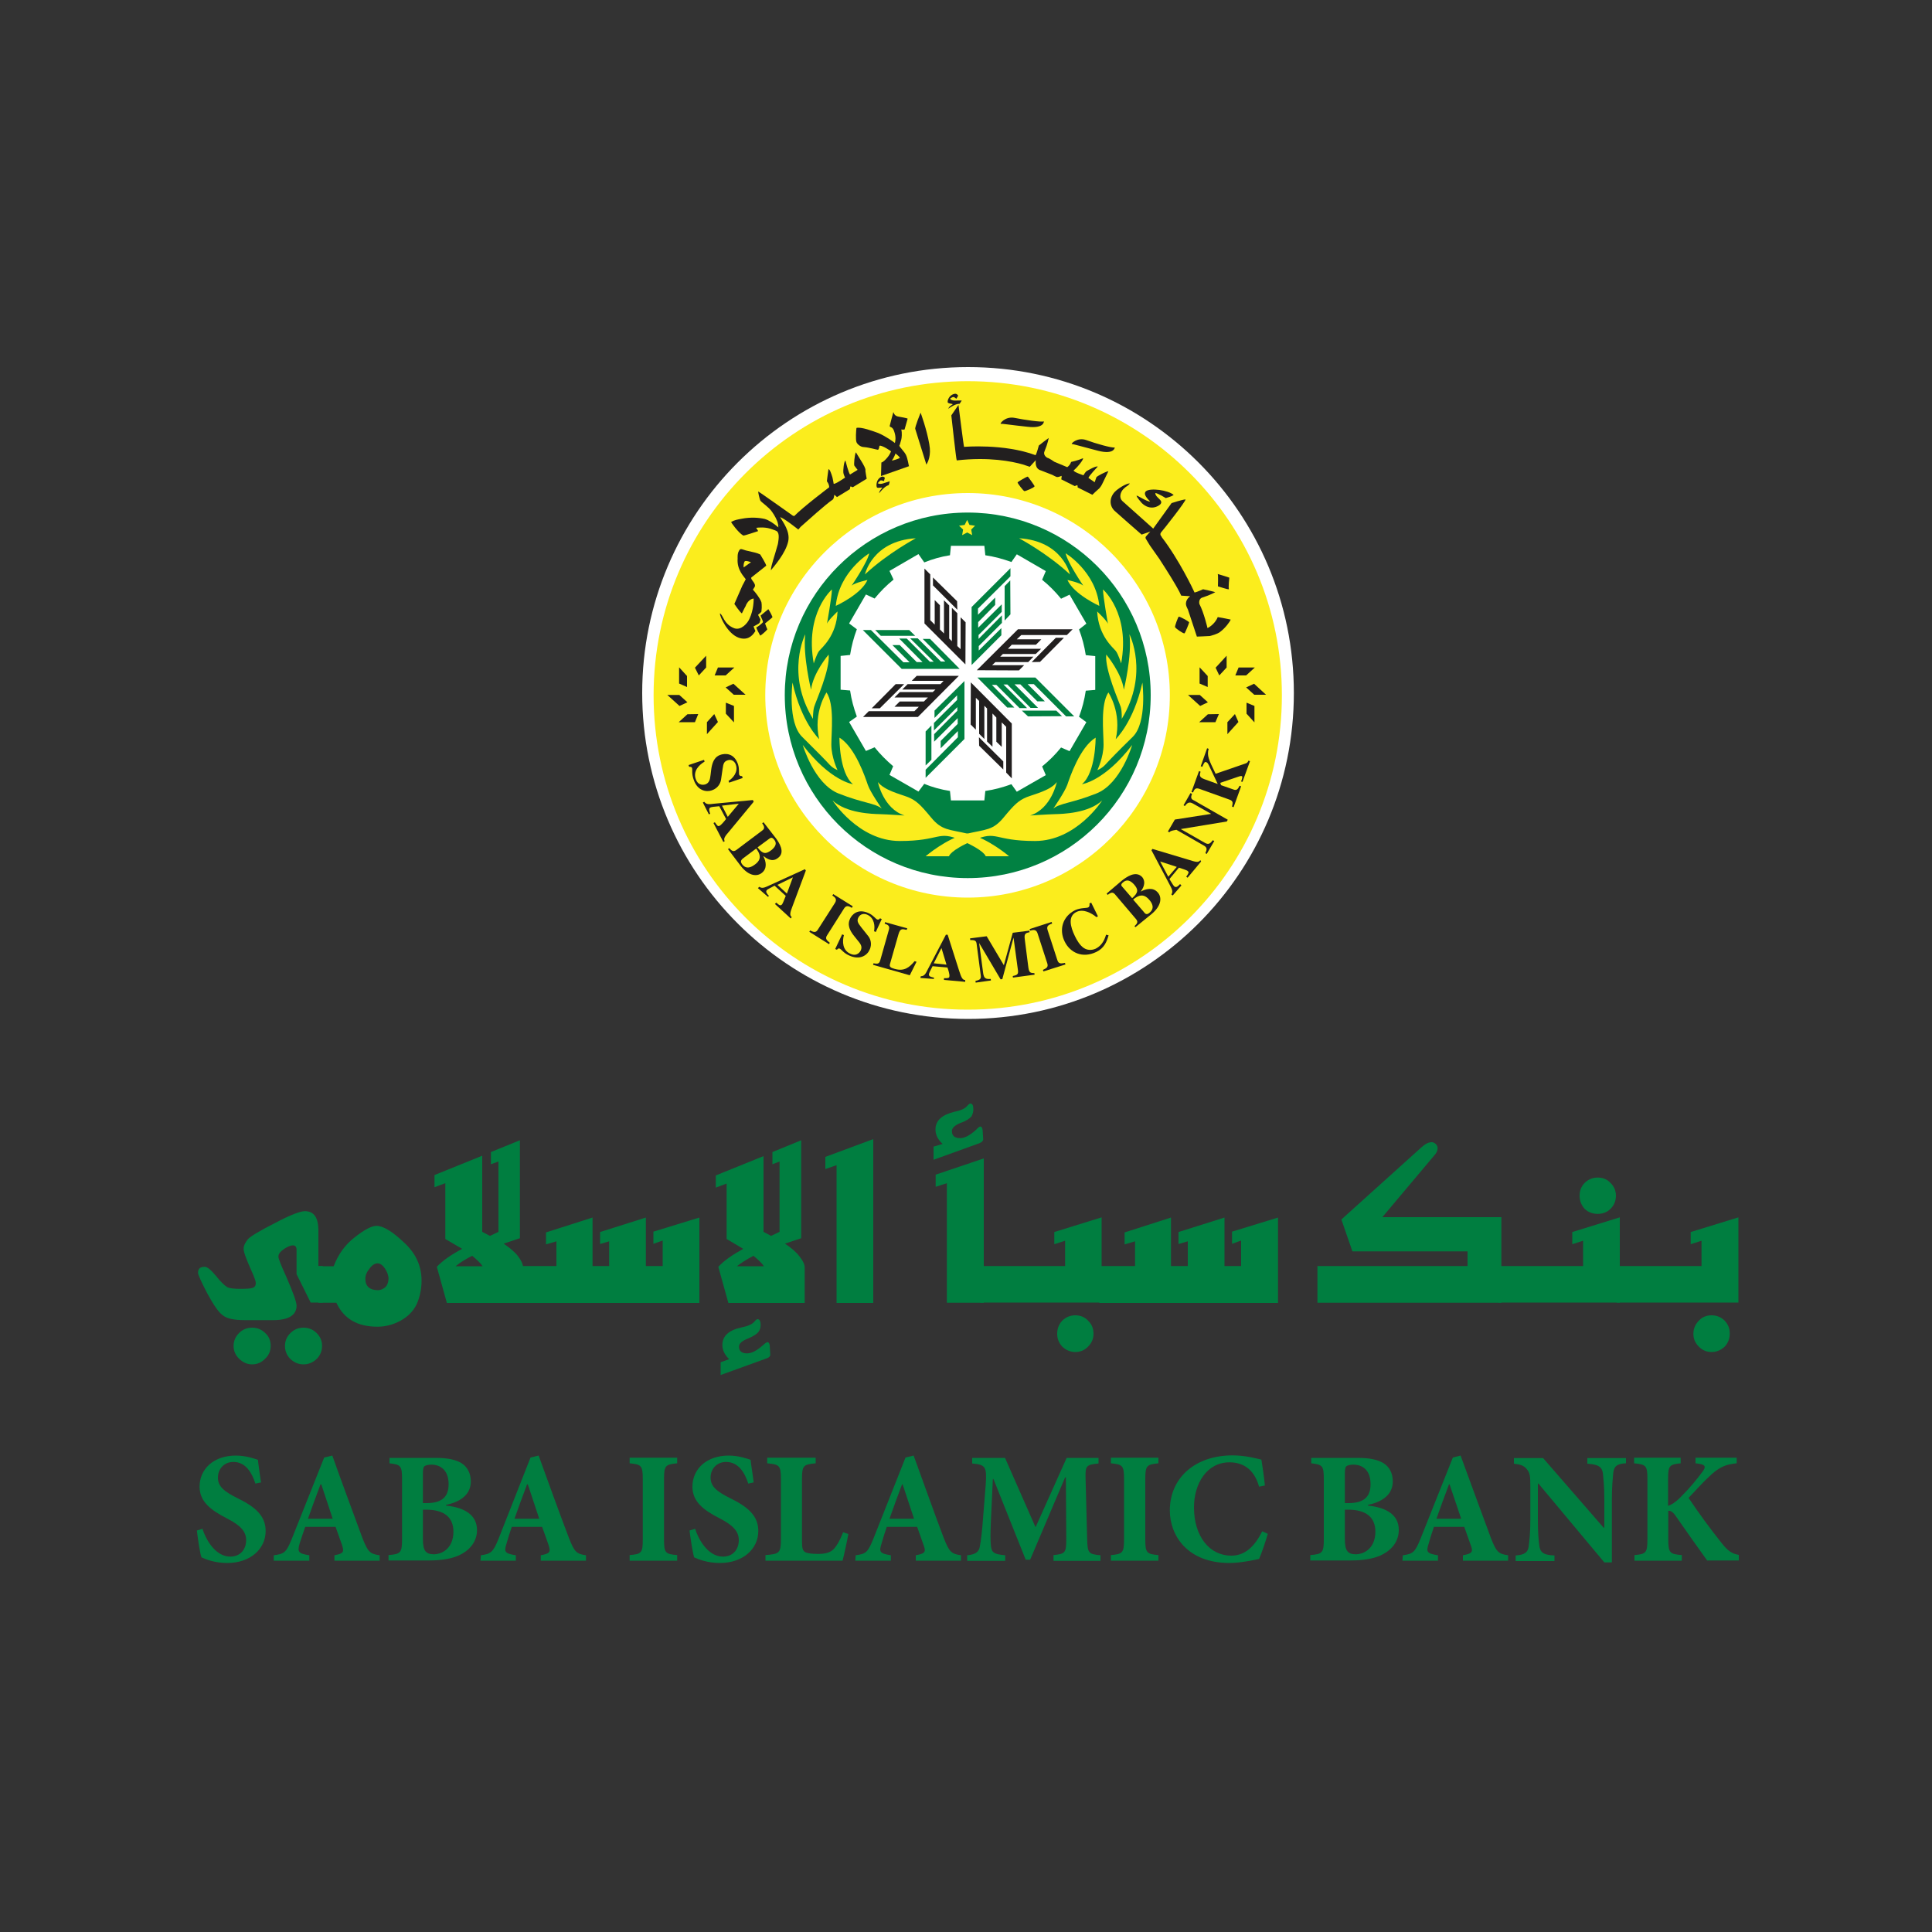 <?xml version="1.0" encoding="utf-8"?>
<!-- Generator: Adobe Illustrator 23.0.1, SVG Export Plug-In . SVG Version: 6.00 Build 0)  -->
<svg version="1.1" id="Layer_1" xmlns="http://www.w3.org/2000/svg" xmlns:xlink="http://www.w3.org/1999/xlink" x="0px" y="0px"
	 viewBox="0 0 1000 1000" style="enable-background:new 0 0 1000 1000;" xml:space="preserve">
<rect x="0" y="0" width="1000" height="1000" fill="#333333" stroke="none"/>
<style type="text/css">
	.st0{fill:#FFFFFF;}
	.st1{fill:#FBED1D;}
	.st2{fill:none;stroke:#221F1F;stroke-width:1.839600e-02;}
	.st3{fill:none;stroke:#221F1F;stroke-width:1.811000e-02;}
	.st4{fill:none;stroke:#221F1F;stroke-width:1.868200e-02;}
	.st5{fill:#018142;}
	.st6{fill:none;stroke:#221F1F;stroke-width:7.816000e-03;}
	.st7{fill:#221F1F;}
	.st8{fill:none;stroke:#221F1F;stroke-width:1.096100e-02;}
	.st9{fill:none;stroke:#221F1F;stroke-width:7.721000e-03;}
	.st10{fill:none;stroke:#038A45;stroke-width:2.574000e-03;}
	.st11{fill:none;stroke:#221F1F;stroke-width:2.574000e-03;}
	.st12{fill:#007E40;}
</style>
<g>
	<g>
		<path class="st0" d="M669.7,358.7c0,93.2-75.5,168.7-168.6,168.7s-168.7-75.5-168.7-168.7c0-93.1,75.5-168.7,168.7-168.7
			S669.7,265.5,669.7,358.7L669.7,358.7z"/>
		<path class="st1" d="M500.9,197.3c-89.8,0-162.6,72.8-162.6,162.6c0,89.9,72.8,162.7,162.6,162.7c89.8,0,162.6-72.8,162.6-162.7
			C663.5,270.1,590.7,197.3,500.9,197.3z M396.1,359.8c0-57.7,46.9-104.6,104.8-104.6c57.7,0,104.6,46.9,104.6,104.6
			c0,57.9-46.9,104.8-104.6,104.8C443,464.6,396.1,417.7,396.1,359.8z"/>
		<path class="st2" d="M500.9,197.3c-89.8,0-162.6,72.8-162.6,162.6c0,89.9,72.8,162.7,162.6,162.7c89.8,0,162.6-72.8,162.6-162.7
			C663.5,270.1,590.7,197.3,500.9,197.3z M396.1,359.8c0-57.7,46.9-104.6,104.8-104.6c57.7,0,104.6,46.9,104.6,104.6
			c0,57.9-46.9,104.8-104.6,104.8C443,464.6,396.1,417.7,396.1,359.8z"/>
		<path class="st3" d="M601.6,359.9c0-55.6-45.1-100.7-100.7-100.7c-55.6,0-100.7,45.1-100.7,100.7c0,55.6,45.1,100.7,100.7,100.7
			C556.5,460.6,601.6,415.5,601.6,359.9z"/>
		<path class="st4" d="M667.6,359.9c0-92-74.6-166.7-166.7-166.7c-92,0-166.7,74.6-166.7,166.7c0,92.1,74.6,166.7,166.7,166.7
			C593,526.6,667.6,452,667.6,359.9z"/>
		<path class="st5" d="M500.9,265.3c-52.3,0-94.7,42.3-94.7,94.5c0,52.3,42.3,94.7,94.7,94.7c52.3,0,94.7-42.3,94.7-94.7
			C595.6,307.7,553.3,265.3,500.9,265.3z M478.4,291.1c4.2-1.7,8.7-3,13.3-3.7l0.5-4.9h17.3l0.5,4.9c4.7,0.7,9.1,1.9,13.5,3.5l2.8-4
			l15,8.7l-1.9,4.5c3.5,2.8,6.8,6.1,9.8,9.8l4.4-2.1l8.7,15l-3.8,3c1.6,4.2,2.8,8.7,3.5,13.3l4.9,0.5v17.5l-4.9,0.4
			c-0.7,4.7-1.9,9.3-3.5,13.5l3.8,2.8l-8.7,15l-4.4-1.9c-3,3.7-6.1,6.8-9.8,9.8l1.9,4.5l-15,8.6l-2.8-3.9c-4.4,1.6-8.7,2.8-13.5,3.5
			l-0.5,4.9h-17.3l-0.5-4.9c-4.5-0.7-9.1-1.9-13.3-3.7l-3,4l-15-8.6l1.9-4.5c-3.5-3-6.8-6.3-9.6-9.8l-4.5,1.9l-8.7-15l4-2.8
			c-1.6-4.4-2.8-8.7-3.5-13.5l-4.9-0.4v-17.5l4.9-0.5c0.7-4.5,1.9-9.1,3.5-13.3l-4-3l8.7-15l4.5,2.1c3-3.7,6.1-6.8,9.8-9.8l-2.1-4.5
			l15-8.7L478.4,291.1z"/>
		<polygon class="st1" points="500.6,269.1 501.8,271.7 504.7,272.1 502.7,274.1 503.2,277 500.6,275.6 498,277 498.5,274.1 
			496.4,272.1 499.3,271.7 		"/>
		<path class="st1" d="M553.8,297.3c0,0-3.7-17.3-26.3-18.7C527.5,278.7,541.6,286,553.8,297.3L553.8,297.3z"/>
		<path class="st1" d="M551.6,286.4c0,0,15.6,9.4,17.4,27.2c0,0-13.1-5.9-16.5-13.4c0,0,6.2,1.3,8.2,2.9
			C560.7,303.2,552.4,290.9,551.6,286.4L551.6,286.4z"/>
		<path class="st1" d="M570.9,305.1c0,0,14.2,12.2,9.4,38.3c0,0-1.5-4.9-2.8-6.5c-1.3-1.6-9-7.8-9.6-20.4c0,0,5.3,5,5.6,6.5
			C573.5,323.1,570.9,308.6,570.9,305.1L570.9,305.1z"/>
		<path class="st1" d="M584.6,328.3c0,0,10.3,20.3-4,43.8c0,0,0.2-3.7-0.5-6.2c-0.8-2.5-8.4-19.5-7.5-27.1c0,0,8,9.5,9.1,18.2
			C581.7,357,586,339.4,584.6,328.3L584.6,328.3z"/>
		<path class="st1" d="M591.3,353.3c0,0,2.6,20.6-5,28.1c-7.7,7.5-12.2,12.2-14.1,14.3c-1.9,2.1-4.2,2.9-4.2,2.9s3.2-6.6,3.2-13.2
			c0-6.6-1.7-20.7,2.5-27c0,0,7,10.4,3.8,24.2C577.5,382.5,586.7,374,591.3,353.3L591.3,353.3z"/>
		<path class="st1" d="M586,385.6c0,0-5.8,20.1-18.5,25.1c-12.6,5-18.9,5-22.3,7.8c0,0,5.8-8.4,7.2-12.2c1.3-3.8,6.5-19.5,14.7-24.5
			c0,0,0.1,18.2-7.1,24.1C560,405.9,571.6,404.4,586,385.6L586,385.6z"/>
		<path class="st1" d="M570.5,414.3c0,0-13.3,21-34.8,21c-21.5,0-19.4-5.7-31.7-0.4c-12.4,5.3-12.8,8.3-12.8,8.3h-12.1
			c0,0,10.7-9.2,21-11.6c10.3-2.4,13.8-1.7,19.4-8.5c5.6-6.8,7.8-8.8,11.9-10.5c4.1-1.6,12.4-3.5,15.6-7.8c0,0-2.8,13.8-13.8,17.3
			c0,0,9-0.6,12.8-0.7C549.8,421.3,563.4,421,570.5,414.3L570.5,414.3z"/>
		<path class="st1" d="M447.7,297.3c0,0,3.7-17.3,26.3-18.7C474,278.7,459.9,286,447.7,297.3L447.7,297.3z"/>
		<path class="st1" d="M449.9,286.4c0,0-15.6,9.4-17.3,27.2c0,0,13.1-5.9,16.4-13.4c0,0-6.2,1.3-8.2,2.9
			C440.8,303.2,449.1,290.9,449.9,286.4L449.9,286.4z"/>
		<path class="st1" d="M430.6,305.1c0,0-14.2,12.2-9.4,38.3c0,0,1.5-4.9,2.8-6.5c1.3-1.6,9-7.8,9.5-20.4c0,0-5.3,5-5.5,6.5
			C428,323.1,430.6,308.6,430.6,305.1L430.6,305.1z"/>
		<path class="st1" d="M416.8,328.3c0,0-10.3,20.3,4,43.8c0,0-0.1-3.7,0.6-6.2c0.7-2.5,8.4-19.5,7.5-27.1c0,0-8.1,9.5-9.1,18.2
			C419.8,357,415.5,339.4,416.8,328.3L416.8,328.3z"/>
		<path class="st1" d="M410.2,353.3c0,0-2.7,20.6,5,28.1c7.6,7.5,12.2,12.2,14.1,14.3c1.9,2.1,4.2,2.9,4.2,2.9s-3.2-6.6-3.2-13.2
			c0-6.6,1.7-20.7-2.5-27c0,0-7,10.4-3.8,24.2C424,382.5,414.8,374,410.2,353.3L410.2,353.3z"/>
		<path class="st1" d="M415.5,385.6c0,0,5.9,20.1,18.5,25.1c12.6,5,19,5,22.4,7.8c0,0-5.9-8.4-7.2-12.2c-1.3-3.8-6.5-19.5-14.7-24.5
			c0,0-0.2,18.2,7,24.1C441.5,405.9,429.9,404.4,415.5,385.6L415.5,385.6z"/>
		<path class="st1" d="M430.9,414.3c0,0,13.4,21,34.8,21c21.4,0,19.4-5.7,31.7-0.4c12.3,5.3,12.8,8.3,12.8,8.3h12.1
			c0,0-10.7-9.2-21-11.6c-10.3-2.4-13.8-1.7-19.4-8.5c-5.6-6.8-7.8-8.8-11.9-10.5c-4.1-1.6-12.3-3.5-15.6-7.8
			c0,0,2.8,13.8,13.8,17.3c0,0-9-0.6-12.8-0.7C451.7,421.3,438.1,421,430.9,414.3L430.9,414.3z"/>
		<line class="st6" x1="649" y1="359.6" x2="621.2" y2="359.6"/>
		<line class="st6" x1="644.9" y1="349.7" x2="625.2" y2="369.4"/>
		<line class="st6" x1="635.1" y1="373.5" x2="635.1" y2="345.6"/>
		<line class="st6" x1="630.8" y1="349.3" x2="639.3" y2="369.8"/>
		<line class="st6" x1="624.8" y1="355.3" x2="645.3" y2="363.8"/>
		<line class="st6" x1="624.8" y1="363.8" x2="645.3" y2="355.3"/>
		<line class="st6" x1="630.8" y1="369.8" x2="639.3" y2="349.3"/>
		<line class="st6" x1="625.2" y1="349.7" x2="644.9" y2="369.4"/>
		<polygon class="st7" points="625.1,349.9 620.9,345.4 620.9,353.8 625.1,355.6 		"/>
		<polygon class="st7" points="634.9,345.5 634.9,339.4 629.2,345.6 631.1,349.6 		"/>
		<polygon class="st7" points="645,349.6 649.5,345.5 641.1,345.5 639.4,349.6 		"/>
		<polygon class="st7" points="649.2,359.6 655.3,359.6 649.1,353.9 645,355.8 		"/>
		<polygon class="st7" points="645.2,369.4 649.3,373.9 649.3,365.4 645.2,363.7 		"/>
		<polygon class="st7" points="635.3,373.8 635.3,380 641,373.7 639.2,369.6 		"/>
		<polygon class="st7" points="625.2,369.7 620.7,373.8 629.1,373.8 630.9,369.6 		"/>
		<polygon class="st7" points="621,359.7 614.9,359.7 621.2,365.4 625.2,363.5 		"/>
		<polygon class="st8" points="649.3,365.7 655.2,359.8 649.3,353.8 649.3,345.5 640.9,345.5 635.1,339.6 629.1,345.5 620.8,345.5 
			620.8,353.8 614.9,359.8 620.8,365.7 620.8,374 629.1,374 635.1,379.9 640.9,374 649.3,374 		"/>
		<polygon class="st9" points="645.1,363.9 649.2,359.8 645.1,355.6 645.1,349.7 639.2,349.7 635.1,345.6 630.9,349.7 625,349.7 
			625,355.6 620.8,359.8 625,363.9 625,369.8 630.9,369.8 635.1,373.9 639.2,369.8 645.1,369.8 		"/>
		<line class="st6" x1="379.6" y1="359.6" x2="351.7" y2="359.6"/>
		<line class="st6" x1="375.5" y1="349.7" x2="355.8" y2="369.4"/>
		<line class="st6" x1="365.6" y1="373.5" x2="365.6" y2="345.6"/>
		<line class="st6" x1="361.4" y1="349.3" x2="369.9" y2="369.8"/>
		<line class="st6" x1="355.4" y1="355.3" x2="375.9" y2="363.8"/>
		<line class="st6" x1="355.4" y1="363.8" x2="375.9" y2="355.3"/>
		<line class="st6" x1="361.4" y1="369.8" x2="369.9" y2="349.3"/>
		<line class="st6" x1="355.8" y1="349.7" x2="375.5" y2="369.4"/>
		<polygon class="st7" points="355.6,349.9 351.5,345.4 351.5,353.8 355.6,355.6 		"/>
		<polygon class="st7" points="365.5,345.5 365.5,339.4 359.7,345.6 361.7,349.6 		"/>
		<polygon class="st7" points="375.6,349.6 380.1,345.5 371.6,345.5 369.9,349.6 		"/>
		<polygon class="st7" points="379.8,359.6 385.9,359.6 379.6,353.9 375.6,355.8 		"/>
		<polygon class="st7" points="375.7,369.4 379.9,373.9 379.9,365.4 375.7,363.7 		"/>
		<polygon class="st7" points="365.9,373.8 365.9,380 371.6,373.7 369.7,369.6 		"/>
		<polygon class="st7" points="355.8,369.7 351.3,373.8 359.7,373.8 361.4,369.6 		"/>
		<polygon class="st7" points="351.6,359.7 345.4,359.7 351.7,365.4 355.8,363.5 		"/>
		<polygon class="st8" points="379.9,365.7 385.8,359.8 379.9,353.8 379.9,345.5 371.5,345.5 365.6,339.6 359.7,345.5 351.4,345.5 
			351.4,353.8 345.5,359.8 351.4,365.7 351.4,374 359.7,374 365.6,379.9 371.6,374 379.9,374 		"/>
		<polygon class="st9" points="375.7,363.9 379.8,359.8 375.7,355.6 375.7,349.7 369.8,349.7 365.6,345.6 361.5,349.7 355.6,349.7 
			355.6,355.6 351.4,359.8 355.6,363.9 355.6,369.8 361.5,369.8 365.6,373.9 369.8,369.8 375.7,369.8 		"/>
		<polygon class="st5" points="481.4,330.7 477.6,330.7 489.3,342.4 487,342.4 475,330.4 471.1,330.4 483.3,342.5 481.3,342.5 
			469.3,330.5 465.4,330.5 477.5,342.7 474.5,342.7 465.7,333.9 461.9,333.9 470.8,342.8 467.6,342.8 450.8,326.1 446.6,326.1 
			466.7,346.2 496.7,346.2 		"/>
		<polygon class="st10" points="481.4,330.7 477.6,330.7 489.3,342.4 487,342.4 475,330.4 471.1,330.4 483.3,342.5 481.3,342.5 
			469.3,330.5 465.4,330.5 477.5,342.7 474.5,342.7 465.7,333.9 461.9,333.9 470.8,342.8 467.6,342.8 450.8,326.1 446.6,326.1 
			466.7,346.2 496.7,346.2 		"/>
		<polygon class="st5" points="473.7,329.1 470.6,326.1 453,326.1 455.9,329.1 		"/>
		<polygon class="st10" points="473.7,329.1 470.6,326.1 453,326.1 455.9,329.1 		"/>
		<polygon class="st0" points="479.2,329.1 476.1,326.1 472.6,326.1 475.6,329.1 		"/>
		<polygon class="st10" points="479.2,329.1 476.1,326.1 472.6,326.1 475.6,329.1 		"/>
		<polygon class="st5" points="483.7,367.8 483.7,371.6 495.4,359.9 495.4,362.3 483.4,374.2 483.4,378.1 495.5,366 495.5,367.9 
			483.5,380 483.5,383.9 495.7,371.7 495.7,374.7 486.9,383.5 486.9,387.3 495.8,378.4 495.8,381.6 479.1,398.4 479.1,402.6 
			499.2,382.5 499.2,352.5 		"/>
		<polygon class="st10" points="483.7,367.8 483.7,371.6 495.4,359.9 495.4,362.3 483.4,374.2 483.4,378.1 495.5,366 495.5,367.9 
			483.5,380 483.5,383.9 495.7,371.7 495.7,374.7 486.9,383.5 486.9,387.3 495.8,378.4 495.8,381.6 479.1,398.4 479.1,402.6 
			499.2,382.5 499.2,352.5 		"/>
		<polygon class="st5" points="482.1,375.5 479.1,378.6 479.1,396.2 482.1,393.3 		"/>
		<polygon class="st10" points="482.1,375.5 479.1,378.6 479.1,396.2 482.1,393.3 		"/>
		<polygon class="st0" points="482.1,370 479.1,373.1 479.1,376.6 482.1,373.7 		"/>
		<polygon class="st10" points="482.1,370 479.1,373.1 479.1,376.6 482.1,373.7 		"/>
		<polygon class="st5" points="521.3,366.2 525,366.2 513.4,354.5 515.7,354.5 527.7,366.5 531.6,366.5 519.4,354.3 521.4,354.3 
			533.4,366.4 537.3,366.4 525.1,354.2 528.1,354.2 536.9,363 540.8,363 531.9,354.1 535.1,354.1 551.8,370.8 556,370.8 
			535.9,350.7 505.9,350.7 		"/>
		<polygon class="st10" points="521.3,366.2 525,366.2 513.4,354.5 515.7,354.5 527.7,366.5 531.6,366.5 519.4,354.3 521.4,354.3 
			533.4,366.4 537.3,366.4 525.1,354.2 528.1,354.2 536.9,363 540.8,363 531.9,354.1 535.1,354.1 551.8,370.8 556,370.8 
			535.9,350.7 505.9,350.7 		"/>
		<polygon class="st5" points="528.9,367.8 532.1,370.8 549.7,370.7 546.7,367.8 		"/>
		<polygon class="st10" points="528.9,367.8 532.1,370.8 549.7,370.7 546.7,367.8 		"/>
		<polygon class="st0" points="523.5,367.8 526.6,370.8 530.1,370.7 527.2,367.8 		"/>
		<polygon class="st10" points="523.5,367.8 526.6,370.8 530.1,370.7 527.2,367.8 		"/>
		<polygon class="st5" points="518.3,328.8 518.3,325.1 506.6,336.7 506.6,334.4 518.6,322.4 518.6,318.5 506.5,330.7 506.5,328.7 
			518.5,316.7 518.5,312.8 506.3,324.9 506.3,322 515.1,313.1 515.1,309.3 506.2,318.2 506.2,315 523,298.3 523,294.1 502.9,314.2 
			502.9,344.2 		"/>
		<polygon class="st10" points="518.3,328.8 518.3,325.1 506.6,336.7 506.6,334.4 518.6,322.4 518.6,318.5 506.5,330.7 506.5,328.7 
			518.5,316.7 518.5,312.8 506.3,324.9 506.3,322 515.1,313.1 515.1,309.3 506.2,318.2 506.2,315 523,298.3 523,294.1 502.9,314.2 
			502.9,344.2 		"/>
		<polygon class="st5" points="520,321.2 523,318 522.9,300.4 520,303.4 		"/>
		<polygon class="st10" points="520,321.2 523,318 522.9,300.4 520,303.4 		"/>
		<polygon class="st0" points="520,326.7 523,323.5 522.9,320 520,323 		"/>
		<polygon class="st10" points="520,326.7 523,323.5 522.9,320 520,323 		"/>
		<polygon class="st7" points="499.8,322.1 497.2,319.5 497.2,336 495.5,334.4 495.5,317.4 492.7,314.6 492.7,331.9 491.3,330.5 
			491.3,313.4 488.6,310.7 488.6,327.9 486.5,325.8 486.5,313.3 483.8,310.6 483.8,323.3 481.5,321 481.5,297.3 478.5,294.3 
			478.5,322.7 499.7,343.9 		"/>
		<polygon class="st11" points="499.8,322.1 497.2,319.5 497.2,336 495.5,334.4 495.5,317.4 492.7,314.6 492.7,331.9 491.3,330.5 
			491.3,313.4 488.6,310.7 488.6,327.9 486.5,325.8 486.5,313.3 483.8,310.6 483.8,323.3 481.5,321 481.5,297.3 478.5,294.3 
			478.5,322.7 499.7,343.9 		"/>
		<polygon class="st7" points="495.5,315.6 495.4,311.2 482.9,298.9 482.9,303 		"/>
		<polygon class="st11" points="495.5,315.6 495.4,311.2 482.9,298.9 482.9,303 		"/>
		<polygon class="st0" points="499.4,319.5 499.3,315.1 496.8,312.7 496.8,316.9 		"/>
		<polygon class="st11" points="499.4,319.5 499.3,315.1 496.8,312.7 496.8,316.9 		"/>
		<polygon class="st7" points="474.5,349.8 471.9,352.4 488.4,352.4 486.8,354.1 469.8,354.1 467,356.9 484.2,356.9 482.8,358.2 
			465.8,358.2 463,361 480.3,361 478.2,363.1 465.7,363.1 463,365.8 475.6,365.8 473.3,368.1 449.7,368.1 446.7,371.1 475.1,371.1 
			496.3,349.8 		"/>
		<polygon class="st11" points="474.5,349.8 471.9,352.4 488.4,352.4 486.8,354.1 469.8,354.1 467,356.9 484.2,356.9 482.8,358.2 
			465.8,358.2 463,361 480.3,361 478.2,363.1 465.7,363.1 463,365.8 475.6,365.8 473.3,368.1 449.7,368.1 446.7,371.1 475.1,371.1 
			496.3,349.8 		"/>
		<polygon class="st7" points="468,354.1 463.6,354.1 451.2,366.6 455.4,366.6 		"/>
		<polygon class="st11" points="468,354.1 463.6,354.1 451.2,366.6 455.4,366.6 		"/>
		<polygon class="st0" points="471.9,350.2 467.5,350.2 465.1,352.8 469.3,352.8 		"/>
		<polygon class="st11" points="471.9,350.2 467.5,350.2 465.1,352.8 469.3,352.8 		"/>
		<polygon class="st7" points="502.4,375 505.1,377.7 505.1,361.2 506.8,362.8 506.8,379.8 509.5,382.5 509.5,365.3 510.9,366.7 
			510.9,383.8 513.7,386.5 513.7,369.3 515.7,371.4 515.7,383.9 518.5,386.6 518.5,373.9 520.8,376.2 520.8,399.9 523.7,402.9 
			523.7,374.5 502.5,353.2 		"/>
		<polygon class="st11" points="502.4,375 505.1,377.7 505.1,361.2 506.8,362.8 506.8,379.8 509.5,382.5 509.5,365.3 510.9,366.7 
			510.9,383.8 513.7,386.5 513.7,369.3 515.7,371.4 515.7,383.9 518.5,386.6 518.5,373.9 520.8,376.2 520.8,399.9 523.7,402.9 
			523.7,374.5 502.5,353.2 		"/>
		<polygon class="st7" points="506.7,381.6 506.8,386 519.3,398.3 519.3,394.1 		"/>
		<polygon class="st11" points="506.7,381.6 506.8,386 519.3,398.3 519.3,394.1 		"/>
		<polygon class="st0" points="502.8,377.7 502.9,382 505.4,384.5 505.4,380.3 		"/>
		<polygon class="st11" points="502.8,377.7 502.9,382 505.4,384.5 505.4,380.3 		"/>
		<polygon class="st7" points="527.4,347 530.1,344.3 513.5,344.3 515.2,342.7 532.2,342.7 534.9,339.9 517.7,339.9 519.1,338.5 
			536.1,338.5 538.9,335.8 521.7,335.8 523.7,333.7 536.2,333.7 539,330.9 526.3,330.9 528.6,328.7 552.2,328.7 555.2,325.7 
			526.9,325.7 505.6,346.9 		"/>
		<polygon class="st11" points="527.4,347 530.1,344.3 513.5,344.3 515.2,342.7 532.2,342.7 534.9,339.9 517.7,339.9 519.1,338.5 
			536.1,338.5 538.9,335.8 521.7,335.8 523.7,333.7 536.2,333.7 539,330.9 526.3,330.9 528.6,328.7 552.2,328.7 555.2,325.7 
			526.9,325.7 505.6,346.9 		"/>
		<polygon class="st7" points="534,342.7 538.3,342.6 550.7,330.1 546.5,330.1 		"/>
		<polygon class="st11" points="534,342.7 538.3,342.6 550.7,330.1 546.5,330.1 		"/>
		<polygon class="st0" points="530.1,346.6 534.4,346.5 536.9,344 532.7,344 		"/>
		<polygon class="st11" points="530.1,346.6 534.4,346.5 536.9,344 532.7,344 		"/>
		<path class="st7" d="M368.4,409.1c3.6-1.2,4.6-4.2,4.8-5.5l0.8-5.5c0.4-3.2,0.9-4,2.7-4.6c2.1-0.7,3.7,0.8,4.2,2.4
			c1.3,3.8-1.7,7-3.8,8.3l0.3,0.9l7-2.4l-0.3-1c-0.6,0-1.2,0-1.5-0.7c-0.3-0.9,0.2-2.8-0.6-5.4c-2.1-6.1-6.8-5.6-8.8-5
			c-1.5,0.5-4.3,1.4-5.1,7.9l-0.3,2.5c-0.3,2.4-0.6,4.2-2.7,5c-0.4,0.1-3.7,1.1-5-2.8c-1.4-4.1,1.6-7.2,4.6-9l-0.3-0.9l-8,2.7
			l0.3,0.9c0.6,0,1.2-0.1,1.5,0.6c0.3,1-0.3,2.8,0.8,5.9C360.9,409.3,365.6,410.1,368.4,409.1L368.4,409.1z"/>
		<path class="st7" d="M389.7,414.1l-20.1,1.9c-2.8,0.4-4,0.4-5.1-1l-0.7,0.4l3.1,6.1l0.7-0.3c-0.3-1-1-2.6,0-3.2
			c0.5-0.3,2.1-0.5,4.7-0.7l3.5,6.6c-0.7,1-2.5,3.1-3.3,3.5c-1,0.5-1.2,0-2.5-1.8l-0.7,0.4l5.1,9.8l0.7-0.4c-0.7-1.4,0-2.4,2.6-5.4
			l12.4-15L389.7,414.1z M376.7,422.8l-3-5.8l8.7-1L376.7,422.8z"/>
		<path class="st7" d="M401.7,434l-6.5-8.4l-0.7,0.5c0.9,1.4,1.7,2.6,0,3.8l-13.3,10c-1.6,1.2-2.5,0.5-3.7-0.9l-0.7,0.5l6.6,8.7
			c4.4,5.6,8.6,5.4,10.8,3.7c3.1-2.3,2.3-6.1,0.9-8.7h0.2c1.2,0.9,4.2,3.3,7.2,1C407,441.2,402.8,435.6,401.7,434z M390.7,447.5
			c-1.6,1.2-4.4,2.8-6.6-0.2c-0.9-1.2-0.7-2.1,0.5-3l6.8-5.1l0.5,0.7C393.2,441.9,394.6,444.7,390.7,447.5z M399.3,440
			c-2.8,2.1-4.4,2.3-7.2-1.4l6.1-4.5c0.7-0.5,1.4-0.9,2.5,0.5C402.4,436.6,401.2,438.4,399.3,440z"/>
		<path class="st7" d="M417.1,450.6l-0.5-0.7l-18.4,8.4c-2.6,1.2-3.7,1.7-5.2,0.7l-0.7,0.7l5.2,4.5l0.5-0.5c-0.9-0.9-1.9-2.1-1.1-3
			c0.4-0.5,1.8-1,4-2.3l5.8,5.3c-0.5,1.2-1.4,3.7-1.9,4.4c-0.9,0.9-1.4,0.5-3-0.9l-0.7,0.7l8.2,7.5l0.5-0.7c-1.2-1-0.9-2.3,0.5-5.9
			L417.1,450.6z M407.3,462.5l-4.9-4.5l8-3.9L407.3,462.5z"/>
		<path class="st7" d="M428.1,484.1l8.8-13.9c1.2-1.9,2.7-1.1,4-0.3l0.5-0.8l-10.1-6.3l-0.5,0.7c1.3,0.9,2.6,1.8,1.4,3.8l-8.9,13.9
			c-1.1,1.8-2.3,1.2-4,0.4l-0.4,0.7l10.2,6.4l0.4-0.7C428,486.7,426.9,485.9,428.1,484.1L428.1,484.1z"/>
		<path class="st7" d="M449,473.5c3.7,1.7,3.9,6.1,3.4,8.5l0.9,0.4l3.1-6.7l-0.9-0.4c-0.4,0.5-0.8,0.9-1.5,0.6
			c-0.9-0.4-1.9-2.1-4.3-3.2c-5.9-2.8-8.9,1-9.7,2.8c-0.6,1.4-1.9,4.1,2.2,9.1l1.6,2c1.6,1.9,2.7,3.3,1.7,5.4
			c-0.2,0.4-1.8,3.4-5.5,1.6c-3.9-1.8-4.1-6.2-3.2-9.6l-0.9-0.4l-3.6,7.6l0.9,0.4c0.3-0.4,0.8-0.9,1.4-0.6c1,0.4,1.9,2.2,4.8,3.5
			c5.7,2.7,9.5-0.1,10.7-2.9c1.6-3.3,0.1-6.2-0.8-7.2l-3.5-4.4c-2-2.5-2.3-3.5-1.5-5.1C445.3,472.9,447.4,472.7,449,473.5L449,473.5
			z"/>
		<path class="st7" d="M463.1,501.5c-2.2-0.6-2.9-1.1-2.4-2.7l4.4-15.4c0.9-2.9,1.8-2.6,4.2-2.1l0.3-0.8l-11.5-3.2l-0.2,0.8
			c1.5,0.5,2.8,1,2.2,3.1l-4.5,15.9c-0.6,2-1.6,1.8-3.5,1.5l-0.2,0.8l19,5.4l3.5-7l-1-0.3C470.7,500.7,468.1,502.9,463.1,501.5
			L463.1,501.5z"/>
		<path class="st7" d="M496.4,502.3l-5.9-18.5h-0.9l-9.3,17.8c-1.2,2.5-1.9,3.7-3.7,3.7l-0.2,0.9l7,0.5v-0.7c-1-0.2-2.8-0.5-2.6-1.7
			c0-0.5,0.7-1.9,1.9-4.2l7.7,0.7c0.4,1,1.2,3.7,1,4.5c0,1-0.7,1-2.8,1v0.9l11,1v-0.9C498.2,507.2,497.6,506.1,496.4,502.3z
			 M483.3,498.6l4-7.9l2.6,8.6L483.3,498.6z"/>
		<path class="st7" d="M532.3,500.9l-1.9-14.9c-0.4-2.9,0.7-3.1,2.5-3.5l-0.1-0.8l-8.6,1.1l-4.6,16.8l-8.9-15l-8.6,1.1l0.1,0.9
			c2.4-0.1,3.1,0.3,3.3,2l2.1,16c0.3,1.9-0.1,2.6-2.7,3.1l0.1,0.9l7.9-1.1l-0.1-0.8c-2.8,0.2-3.5-0.5-3.9-2.9l-2.1-15.7h0l11.1,18.8
			l0.9-0.1l5.8-21.5h0l2.3,17c0.3,2.2-0.7,2.4-2.7,2.9l0.1,0.8l11.2-1.5l-0.1-0.8C533.5,503.6,532.7,503.6,532.3,500.9L532.3,500.9z
			"/>
		<path class="st7" d="M547.3,497l-5.1-15.7c-0.7-2.2,0.9-2.7,2.4-3.3l-0.3-0.8l-11.4,3.7l0.3,0.8c1.5-0.4,3.1-0.8,3.8,1.3l5.1,15.7
			c0.6,2-0.6,2.5-2.3,3.3l0.3,0.8l11.4-3.6l-0.3-0.8C549.3,498.7,548,499.1,547.3,497L547.3,497z"/>
		<path class="st7" d="M567,491.1c-0.9,0.4-3.6,1.2-6-0.4c-2.1-1.4-3.7-4.2-4.6-6.1c-2.5-5.1-3.7-10.4,0.8-12.6
			c3.5-1.7,7.8,0.6,10.3,2.7l0.8-0.4l-3.5-7.1l-0.9,0.4c0.1,0.9,0.1,1.7-0.7,2.1c-0.8,0.4-3.9,0.1-6.7,1.4
			c-6.5,3.2-8.5,10.1-5.4,16.3c2.8,5.7,9.2,8.8,16.4,5.3c3.9-1.9,5.3-5,6.3-8.6l-1.3-0.3C571.3,487.9,569.4,489.9,567,491.1
			L567,491.1z"/>
		<path class="st7" d="M599.3,462c-2.5-3-6.3-1.9-8.9-0.5c0.9-1.2,3.1-4.4,0.9-7.4c-3.5-4-8.9,0.4-10.5,1.6l-8,6.8l0.5,0.7
			c1.4-1,2.5-1.9,3.9-0.2l10.7,12.6c1.4,1.6,0.7,2.4-0.7,3.8l0.5,0.5l8.6-7C601.6,468.3,601.2,464.1,599.3,462z M580.9,459
			c-0.5-0.5-1-1.2,0.4-2.3c2.1-1.9,4-0.7,5.6,1c2.3,2.6,2.5,4.2-0.9,7.2L580.9,459z M594.9,472.5c-1.1,0.9-1.9,0.9-2.8-0.4l-5.6-6.5
			l0.9-0.7c1.8-1.2,4.4-2.8,7.5,0.9C596.3,467.4,597.9,470.1,594.9,472.5z"/>
		<path class="st7" d="M621.3,445.2c-1,1.4-2.3,1-6.1-0.2l-18.7-5.6l-0.5,0.7l9.4,17.8c1.2,2.3,1.9,3.5,0.9,5.1l0.7,0.5l4.5-5.2
			l-0.7-0.7c-0.9,0.9-1.9,2.1-3,1.2c-0.4-0.4-1.2-1.6-2.5-3.8l4.9-5.9c1.2,0.4,3.9,1.2,4.5,1.7c0.9,0.7,0.5,1.2-0.7,3l0.7,0.5l7-8.4
			L621.3,445.2z M604.7,453.8l-4.2-7.9l8.6,2.8L604.7,453.8z"/>
		<path class="st7" d="M617,410.9l-0.8-0.4l-3.6,6.3l0.7,0.4c1.6-2.3,2.8-2.1,4.5-1.1l9,5.1l-0.1,0.1l-18.6,2.9l-3.6,6.2l0.8,0.4
			c0.2-0.4,0.5-0.8,3.6-1.3l14.1,8.1c2,1.1,1.7,2.1,0.9,4l0.7,0.4l3.9-6.7l-0.8-0.4c-1.5,2.1-2.4,2.4-4.5,1.1l-11.9-6.8l0-0.1
			l23.7-3.9l0.5-0.9l-17.5-10C616.7,413.7,616.1,413.1,617,410.9L617,410.9z"/>
		<path class="st7" d="M643.1,404.7L647,394l-0.8-0.3c-0.3,0.6-0.5,1.1-1.3,1.4l-15.7,5.4c-3.6-7.4-4.6-9.4-3.6-12.9l-0.8-0.3
			l-3.3,9.3l0.8,0.3c1-2.3,1.3-2.7,2.1-2.4c0.6,0.3,0.8,0.6,1.4,1.8l4.5,9.5l-6.9-2.5c-2.8-1-2.5-2.1-2-3.9l-0.8-0.3l-3.9,10.8
			l0.8,0.3c0.6-1.4,1.1-2.7,3.3-1.9l15.6,5.6c2,0.7,1.7,1.8,1.3,3.6l0.8,0.3l3.9-10.8l-0.8-0.3c-0.8,1.6-1.4,2.7-3.3,1.9l-6.3-2.2
			l-0.4-1.2l9.4-3.2c0.8-0.3,1.3-0.4,1.7-0.3c0.5,0.2,0.4,0.8-0.3,2.8L643.1,404.7z"/>
		<path class="st7" d="M630.3,319.4c-1.6,4-5.3,5.7-5.3,5.7s-1.8-7.9-4.2-12.5c-0.3-1.3,0.1-2.9,1.5-3.3c4.4-1.4,6.7-2.8,6.7-2.8
			c-0.4-0.2-6-1.5-6.3-1.5c0,0-3,1.4-4.4,1.7c-0.6-1.4-8-17-17-28.7l-0.1-0.3c-0.6-0.6-0.9-1.4-0.1-2.3c0.6-0.6,13.1-16.4,12.5-16.9
			c-1.7,0.1-7.2,1.9-7.2,1.9l-9.5,13.2l-16-14.3c-1.7-1.6-1.1-4.4,0.5-6.1c1.5-1.6,2.2-1.5,3.1-2.6c0.2-0.2,0.2-0.3,0.3-0.4
			c-2,0-6.3,2.8-7.8,4.4c-2.8,3-2.9,7.1-0.1,9.8c0,0,13.9,12.3,14,12.3c0.4-0.2,3.4-1.1,4.5-1.6l-2.2,2.5c-0.3,0.3-0.4,0.9-0.1,1.3
			l2,3.3l5.2,7.4l0.3,0.5c3.7,5.7,7.7,12.1,9.8,16.1l1,2.1c0.9,0.1,3.7,0.2,4.6,0.3c-0.6,0.5-3.2,2.6-1.7,5.7l0.6,1.3l4.6,13.9
			c0.9,0,4.7-0.2,6.7-0.3c0.8-0.2,3.9-1,5.3-2.1c2.8-2.1,5.1-5.3,5.5-6.4C637.2,320.7,631.2,319.5,630.3,319.4L630.3,319.4z"/>
		<path class="st7" d="M610.1,319.2c-0.3,0.1-2.1,4.9-1.9,5.4c0.2,0.6,4.3,3.5,4.9,3.2c0.3-0.1,2.5-5.5,2.4-5.7
			C615.3,321.6,610.6,319,610.1,319.2L610.1,319.2z"/>
		<path class="st7" d="M636.3,299c-0.6-0.3-6-1.9-6-1.9c0.3,0.6,0.1,6.4,0.1,6.4c0.5,0.1,5.1,1.7,5.7,1.5
			C635.7,304.1,636.3,299,636.3,299L636.3,299z"/>
		<path class="st7" d="M593.1,254.3c-1.6,1.7,1.1,4,2.2,5.3c-1.6,0.1-6.2-3-7-3.1c-0.1,0.8,2.4,3.5,2.7,3.9c4.4,4.2,8.7,1.6,9.6,0.6
			c1.9-2.1-2.7-3.4-2.6-5.8c1.2,0,5.4,2.6,5.4,2.6c1-0.3,2.7-0.7,4.1-1.6C604.8,253.7,595.3,252.4,593.1,254.3L593.1,254.3z"/>
		<path class="st7" d="M567.5,247c-0.2,0.5-0.9,2.6-0.9,2.6l-3.2-2.2c0-0.9,4.8-5.9,4.8-5.9c-0.9-0.5-5,1.9-5.7,2.3
			c-0.7,0.4-1.7,2.2-1.7,2.2s-5-1.6-5.1-2.5c0,0,1.1-0.9,2.3-2.3c1.4-1.6,3-3.8,2.5-4c-2.4,1.1-6.1,1.9-6.1,1.9
			c-0.2,0.5-0.5,1.6-2,2.7l-6.7-2.8l-1.5-1l-1.4-0.8c-1.4-0.3-2.9-1.9-2.2-3.5c1.8-4.3,2.2-7,2.2-7c-0.4,0.2-5,3.8-5.1,3.9
			c0,0-1.1,4.2-1.7,5c-16.4-6.1-37-4.3-37-4.3c-0.2-0.2-2.9-21.7-2.9-21.7c-0.4,0.6-2.7,3.9-3.7,5.4c0,0,2.5,22.9,2.8,23.3
			c16.7-1.9,28.6,0.5,34.2,2.1l3.6,1.2c0.6-0.6,2.5-2.8,3.1-3.4c0,0.8-0.6,4.4,2.7,5.3l5.9,2.3c0.9,0.5,1.9,1,2.3,1.1
			c0.8,0.1,1.7-0.3,2.5-0.6c0,0,0,1.1-0.2,1.8c0.6,0.3,4.6,2.3,7,3.5c0.9-0.3,1.1-0.5,1.3-0.5c0.2,0.1,0.2,1.1,0.2,1.2l7.6,3.8
			c0.1-0.2,3.1-2.9,3.1-2.9c0,0,1-0.5,2.3-3.3l2.9-6C572.2,244.1,567.8,246.5,567.5,247L567.5,247z"/>
		<path class="st7" d="M532,246.7c-0.5-0.1-5.1,2.6-5.3,3c-0.1,0.4,3,4.4,3.5,4.5c0.6,0.1,5.1-1.8,5.3-2.5
			C535.6,251.5,532.2,246.8,532,246.7L532,246.7z"/>
		<path class="st7" d="M490.8,211.6c0.7-0.5,3.7-2.7,5.9-2.6c0.5-0.8,0.8-1.3,1.1-1.7c-3.1-0.1-4.8,0.5-6.1-0.9
			c0.6-0.5,1.4-0.9,1.7-0.9c0.6,0,1.1,0.5,1.6,0.9c0.2-0.4,0.9-1.5,0.9-1.5c0-0.6-1-1.1-1.3-1.1c-2.8,0.1-4.2,2.9-4.1,4.3
			c0,0.8,2.1,0.8,2.7,1.1C491.9,210.2,491.3,210.3,490.8,211.6L490.8,211.6z"/>
		<path class="st7" d="M476.5,213.6c-0.3,0.7-2.9,7.3-2.8,8.3l5.8,18.6c0.8-1.4,2.6-4.7,1.5-10.6
			C479.7,222.2,476.5,213.6,476.5,213.6L476.5,213.6z"/>
		<path class="st7" d="M454.3,250.1c0.5-0.6,1.2-1.3,1.4-1.4c0.7-0.2,1.2,0.2,1.9,0.3c0-0.5,0.4-1.6,0.4-1.6
			c-0.2-0.6-1.2-0.8-1.5-0.7c-2.7,0.9-3.1,4-2.7,5.4c0.2,0.8,2.2,0.1,2.9,0.3c-1,1.3-1.5,1.6-1.7,2.9c0.6-0.6,2.7-3.6,5-4.2
			c0.3-0.8,0.5-1.5,0.5-2C457.4,250,456,251,454.3,250.1L454.3,250.1z"/>
		<path class="st7" d="M465.8,237c-0.3-0.7-1.6-1.7-2.3-2.3c-0.2,0.7-1,2.6-1.9,3.7C462.1,238.4,465.1,237.5,465.8,237z
			 M468.9,235.4c1,2.1,1.4,5.6,1.6,5.9l-14.5,5.1c0-0.2,0.2-6.3,0.2-7c0.9-0.2,2.1-1.4,3.1-2.6c0.9-1,1.7-2.6,1.9-3.1
			c0-0.3-4.7-3.3-5.9-3c-0.3,0.2-0.2,1.9-0.9,2.1c-0.5,0-4.5-1.2-7.3-1.4c-1.7,0-3.5-1.6-3.8-2.6c-0.5-1.4-0.2-5.9,0-7.3
			c2.3-0.7,8.7,1.7,11.2,2.6c3.8,1.6,7.7,4.4,8.7,5.2c0.2-1,0.7-2.8-0.3-5.8c-0.9-3-2.3-2.1-2.4-3c0-0.3,1.9-7.2,1.9-7.2
			c0.5,1.2,0.9,2.1,3,2.4c0,0,4.2,0.7,4.4,1c-0.3,1-1.6,5.6-1.6,5.6c-1.2,0.2-0.9,0-1.7,0c0.5,1.9,0.2,4.5,0,5.2
			c-0.7,2.4-0.7,2.6-1,3.1C465.4,231.2,467.9,233.5,468.9,235.4z"/>
		<path class="st7" d="M446.5,239.8l-3.5-5.7c-0.7,1.3-1.1,6.4-0.8,6.9c0.3,0.5,1.7,2.2,1.7,2.2l-3.9,2.4c-0.7-0.4-2.4-7.2-2.4-7.2
			c-0.9,0.5-1.2,5.3-1.1,6.1c0,0.9,0.9,2.7,0.9,2.7s-5.2,3.6-5.9,3.2c0,0-0.2-1.4-0.6-3.2c-0.6-2.1-1.5-4.6-2.1-4.3
			c-0.4,2.6-0.8,6.2-0.8,6.2c0.3,0.5,1.1,1.3,1.2,3.1c0,0-13.4,10.1-18,14.8l0,0.1c-0.8,0-1.3-0.5-2.1-1.1c0,0-16.5-11.7-16.6-11.6
			c-0.2,0.3,0.6,3.6,1,4.6c0.5,1,4.2,3.2,6.1,5.9c1.4,2,2.8,4.5,3.1,6.4c0.4,0.3,0.9,0.8,1.2,1.3l-1.2-1.3c0,0,0.1,0.7,0.2,1.7
			c-2.5-2.2-5-3.8-7.1-4.4c-3-0.7-7.4-1-11.9-0.1c-2.2,0.4-3.9,0.7-5.5,1.7c0.1,0.3,3.6,5.4,6.3,7c0.4,0.2,7.6-2.3,7.7-2.3
			c-0.4-0.9-0.6-0.9-1-1.7c1.4-0.2,4.5-0.4,7.1,0.4c1.6,0.5,4.2,1.3,4,1.9c1.2,1.2,0.1,6.2,0.1,6.2c-1.9,6.9-3.5,10.9-3.6,13.5
			c1.4-1.8,7.7-8.8,9-15.1c1-5.1-2.7-9.8-4.2-12.4c1.8,0.3,9.4,6.4,9.4,6.4l1.2-1.4c3.5-3.1,13-11.7,16.6-14.1
			c0.6-0.5,0.7-1.6,0.8-2.5c0,0,0.9,0.6,1.4,1.2c0.6-0.4,4.4-2.7,6.7-4.1c0.2-0.9,0.1-1.3,0.3-1.4c0.2-0.1,1,0.4,1.2,0.4l7.2-4.4
			c-0.1-0.2-0.7-4.3-0.7-4.3C448.1,243.5,448.1,242.5,446.5,239.8L446.5,239.8z"/>
		<path class="st7" d="M393.7,318.6c0.1,0.8,1.4,3,1.2,3.4c-0.2,0.5-2.7,2.5-3.5,2.8c0.7,1.2-0.3-0.1,2.1,4.2
			c0.5-0.2,2.9-2.2,3.7-3.3c-0.2-0.1-1.1-2.7-1.2-3c0,0,3.7-3,3.8-3.2c0.1-0.3-1.2-2.8-2.1-4.2L393.7,318.6z"/>
		<path class="st7" d="M389.7,305.2l0.9-1.4c1-1.8-2.4-3.9-1.7-4.9l7.7-6.1c0-0.7-2.8-5.4-3.1-5.8c-2.1-1-2.5-0.9-7.5-2.1
			c-2.3-0.7-2.8-1.2-3.5,0.2c-0.9,1.4-0.7,3.7-0.7,4c-0.5,5.9,3.5,9.6,4.2,10.7l-1.2,2.3l-0.5,0.9l-4.2,9.6c0,0,2.8,4.2,3.9,4.9
			c0,0,1.7-3.5,1.9-3.7c1.4-3.9,4.2-4,4.2-4c0,0.9,0,5.8-2.1,10.3c-1,2.5-4.4,6.3-7.9,5.1c-5.6-2.1-5.9-7.2-7.5-7.7
			c0,1.6,3.9,10.5,9.8,12.6c4.2,1.4,6.8-0.5,8.6-3.5c-0.7-1.4-0.5-1.4-1-2.3c0.5-0.4,2.5-1.2,3.1-1.9c0.4-0.9,0.4-1,0.5-1.8
			c-0.4-0.9-1.2-2.1-1.2-2.4c0,0,1.7-1.4,1.7-1.6c0.4-3,0-4.9,0-4.9C393.3,309.4,390.7,306.3,389.7,305.2z M384.9,293.7
			c0-0.5-0.2-1.7,0.5-3.1c0.5-0.7,3.3,0.4,3.3,0.4L384.9,293.7z"/>
		<path class="st7" d="M562.3,227.8c-4.7-1.7-8.2,2-7.5,2c0.6,0,5,1.3,13.5,3.5c8.5,2.2,8.7-1.7,8.7-1.7
			C575.6,232,566.9,229.5,562.3,227.8L562.3,227.8z"/>
		<path class="st7" d="M531.9,220.9c8.7,1,8.4-2.8,8.4-2.8c-1.3,0.5-10.2-0.8-15.1-1.8c-4.9-1-7.9,3.1-7.2,3.1
			C518.7,219.2,523.2,220,531.9,220.9L531.9,220.9z"/>
		<path class="st12" d="M163.9,690c-1.9-1.9-4.2-2.8-6.8-2.8c-2.6,0-4.9,0.9-6.8,2.8c-1.9,1.9-2.8,4.2-2.8,6.6
			c0,2.6,0.9,4.9,2.8,6.8c1.9,1.8,4.2,2.8,6.8,2.8c2.6,0,4.9-1,6.8-2.8c1.9-1.9,2.8-4.2,2.8-6.8C166.7,694.2,165.9,692,163.9,690z
			 M137.3,690c-1.9-1.9-4.2-2.8-6.8-2.8c-2.6,0-4.9,0.9-6.8,2.8c-1.7,1.7-2.8,4-2.8,6.6c0,2.6,1,4.9,2.8,6.6c1.9,1.9,4.2,3,6.8,3
			c2.6,0,4.9-1,6.8-3c1.9-1.8,2.8-4,2.8-6.6C140.1,694.1,139.3,691.8,137.3,690z M164.8,655.4v-19.2c-0.2-6.3-2.5-9.3-7-9.3
			c-2.3,0-7.5,1.9-15.2,6c-7.9,4-12.6,6.8-14.2,8.4c-1.4,1.8-2.3,3.3-2.3,5.1c0,1.7,1.4,5.4,3.9,11c1.7,3.7,2.4,5.9,2.4,6.6
			c0,1.4-0.5,2.3-1.7,2.6c-1,0.4-3.3,0.5-6.5,0.5c-3,0-5.2-0.2-6.6-0.9c-1.4-0.9-3.3-2.6-5.8-5.8c-2.6-3.1-4.5-4.7-5.8-4.7
			c-2.5,0-3.5,1-3.5,3.1c0,1,1.6,4.5,4.7,10.5c3.2,5.9,5.8,9.8,8,11.4c2.1,1.8,5.9,2.6,11.5,2.6h14.7c8,0,12.1-2.6,12.1-7.5
			c0-1.8-1.7-6.6-5.2-14.7c-2.8-6.1-4.2-9.6-4.2-10.7c0-1.4,1-2.6,3-4c1.9-1.2,3.3-1.8,4.5-1.8c1.2,0,1.9,0.7,1.9,2.3v12.6l7.3,14.7
			h6.3v-18.9H164.8z"/>
		<path class="st12" d="M209.1,643.1c-5.9-5.6-10.7-8.6-14.2-8.6c-2.6,0-6.5,2.1-11.4,6c-4.9,3.8-8.4,8.7-10.8,14.9h-7.9v18.9h9.3
			c3.9,8.4,11,12.4,21.3,12.4c4,0,8-1,11.9-3.1c3.8-2.1,6.6-4.9,8.4-8.6c1.6-3.7,2.5-7.7,2.5-12.1
			C218.2,655.2,215.2,648.7,209.1,643.1z M199.5,666.2c-1,0.9-2.5,1.6-3.8,1.6c-4.4,0-6.6-2.1-6.6-5.9c0-1.7,0.7-3.5,2.1-5.2
			c1.4-1.9,2.8-2.8,4.2-2.8c1.4,0,2.6,0.9,3.8,2.6c1.2,1.8,1.9,3.7,1.9,5.4C201,663.8,200.5,665.2,199.5,666.2z"/>
		<path class="st12" d="M270.7,655.4c-0.2-1.4-1-3.1-2.5-5.1c-1.7-2.3-4.4-4.4-7.5-6.6l8.4-2.8v-50.7l-15,6.1v6.3l3.9-1.4v36.4
			l-4.4,2.1l-4-2.1v-39.4l-24.7,10v6.3l5.6-2.1v28.9l8.7,5.1c-5.8,3.1-10.1,6.1-13.1,9.3l5.2,18.7h39.5v-18
			C270.8,655.9,270.8,655.7,270.7,655.4z M235.8,655.4c2.3-1.9,5.2-3.7,8.6-5.4c2.6,2.1,4.4,3.9,5.4,5.4H235.8z"/>
		<polygon class="st12" points="310.6,637.7 334.3,630.2 334.3,655.3 343,655.3 343,642.1 338.2,643.8 338.2,637.5 362,630.2 
			362,674.4 269.5,674.4 269.5,655.3 288,655.3 288,642.5 282.6,644.1 282.6,637.9 306.7,630.2 306.7,655.3 315.3,655.3 
			315.3,642.5 310.6,643.9 		"/>
		<path class="st12" d="M398.4,696.3c-0.2-1-0.5-1.6-1.2-1.6c-0.3,0-1,0.4-2.1,1.4c-3.1,2.8-5.9,4.4-8.4,4.4c-2.8,0-4.2-1.2-4.2-3.5
			c0-1.6,1.6-3,4.7-4.2c2.8-1.2,4.5-2.3,5.3-3.3c0.9-1.2,1.2-2.3,1.2-3.7c0-1.9-0.5-3-1.6-3c-0.4,0-0.9,0.4-1.4,1
			c-1.2,1.6-3.5,2.6-7,3.3c-6.5,1.4-9.8,4.4-9.8,9.1c0,2.6,1.2,5.1,3.5,7.3l-4.4,1.6v6.6l23.8-8.6c1.2-0.4,1.9-1.1,1.9-1.9
			L398.4,696.3z M413.8,650.3c-1.7-2.3-4.4-4.5-7.5-6.6l8.4-2.8v-50.7l-14.9,6.1v6.3l3.7-1.4v36.4l-4.4,2.1l-3.9-2.1v-39.2l-24.7,10
			v6.3l5.6-2.1v28.7l8.6,5.1c-5.6,3.1-10,6.1-12.9,9.3l5.2,18.7h39.5v-18C416.6,654.5,415.6,652.6,413.8,650.3z M381.4,655.4
			c2.1-1.6,4.9-3.5,8.6-5.4c2.8,2.3,4.5,4,5.4,5.4H381.4z"/>
		<polygon class="st12" points="452,589.6 452,674.4 433,674.4 433,603.1 427.2,605.1 427.2,598.8 		"/>
		<path class="st12" d="M484.3,608v6.3l5.8-1.9v61.9h19.1v-74.7L484.3,608z M508.6,584.9c-0.2-1.2-0.5-1.8-1.2-1.8
			c-0.4,0-1.1,0.5-2.1,1.6c-3.1,2.8-5.9,4.4-8.2,4.4c-3,0-4.4-1.2-4.4-3.7c0-1.6,1.6-3,4.5-4.2c3-1,4.7-2.3,5.6-3.3
			c0.7-1.2,1-2.5,1-3.7c0-2.1-0.5-3-1.6-3c-0.4,0-0.7,0.4-1.4,1c-1.2,1.6-3.5,2.6-7,3.3c-6.3,1.6-9.6,4.5-9.6,9.1
			c0,2.8,1.2,5.2,3.7,7.5l-4.7,1.4v6.8l23.8-8.6c1.2-0.5,1.9-1.2,1.9-2.1L508.6,584.9z"/>
		<path class="st12" d="M563.2,683.6c-1.7-1.9-4-2.8-6.6-2.8c-2.6,0-4.9,0.9-6.8,2.8c-1.8,1.9-2.6,4.2-2.6,6.8
			c0,2.6,0.9,4.7,2.6,6.6c1.9,1.8,4.2,2.8,6.8,2.8c2.6,0,4.9-1,6.6-2.8c1.9-1.9,2.8-4.2,2.8-6.6C566,687.8,565.2,685.5,563.2,683.6z
			 M545.7,637.7v6.3l5.6-1.8v13.1h-43.9v18.9h62.8v-44.1L545.7,637.7z"/>
		<polygon class="st12" points="610,637.7 633.8,630.2 633.8,655.3 642.4,655.3 642.4,642.1 637.7,643.8 637.7,637.5 661.5,630.2 
			661.5,674.4 569,674.4 569,655.3 587.5,655.3 587.5,642.5 582.1,644.1 582.1,637.9 606.1,630.2 606.1,655.3 614.8,655.3 
			614.8,642.5 610,643.9 		"/>
		<path class="st12" d="M694.3,631.2l41.6-37.5c1.9-1.7,3.6-2.5,5.1-2.5c0.8,0,1.4,0.3,2.1,0.9c0.7,0.6,1,1.4,1,2.2
			c0,1.2-0.5,2.4-1.6,3.6L715.5,630h61.6v44.3h-95.2v-19h77.7v-7.6h-59.6L694.3,631.2z"/>
		<path class="st12" d="M833.6,612.3c-1.7-1.9-4-2.8-6.6-2.8c-2.6,0-4.9,0.9-6.8,2.8c-1.8,1.9-2.6,4-2.6,6.6c0,2.6,0.9,4.9,2.6,6.8
			c1.9,1.8,4.2,2.6,6.8,2.6c2.6,0,4.9-0.9,6.6-2.6c1.9-1.9,2.8-4.2,2.8-6.8C836.4,616.4,835.5,614.1,833.6,612.3z M813.8,637.7v6.3
			l5.6-1.8v13.1h-43.6v18.9h62.6v-44.1L813.8,637.7z"/>
		<path class="st12" d="M892.7,683.6c-1.9-1.9-4.2-2.8-6.8-2.8c-2.6,0-4.9,0.9-6.6,2.8c-1.9,1.9-2.8,4.2-2.8,6.8
			c0,2.6,0.9,4.7,2.8,6.6c1.7,1.8,4,2.8,6.6,2.8c2.6,0,4.9-1,6.8-2.8c1.8-1.9,2.6-4.2,2.6-6.6C895.4,687.8,894.5,685.5,892.7,683.6z
			 M875.1,637.7v6.3l5.6-1.8v13.1h-43.9v18.9h63v-44.1L875.1,637.7z"/>
		<path class="st12" d="M132.2,767.9c-1.7-5.2-4.8-11.2-11.4-11.2c-4.6,0-8,3.4-8,8.1c0,4.5,3,7.1,10.2,10.7
			c8.6,4.2,14.5,8.8,14.5,16.9c0,9.4-8,16.6-19.9,16.6c-2.9,0-5.8-0.4-8.3-1.1c-2.3-0.6-3.9-1.3-5-1.8c-0.8-2.1-1.8-9-2.4-13.9
			l2.9-0.9c1.6,5.2,6.5,14.4,14.4,14.4c5,0,8.2-3.5,8.2-8.6c0-4.8-3.6-7.9-9.8-11.1c-8.4-4.3-14.3-8.7-14.3-16.5
			c0-9,7.1-16.1,18.8-16.1c5.3,0,9.9,1.7,11.4,2.2c0.3,3,0.9,6.7,1.6,11.7L132.2,767.9z"/>
		<path class="st12" d="M187.6,796.1c-5.2-14.2-10.5-28.3-15.6-42.7l-4.2,1L151,796.6c-2.8,6.8-3.7,7.7-9.3,8.4v2.8h18.4V805
			c-5.9-0.9-6.1-1.9-5.1-5.8c1-3.3,2.1-6.3,3-8.9h15.7c1.2,3.5,2.4,6.8,3.3,9.3c1.2,3.7,0.9,4.5-3.9,5.4v2.8h23.4V805
			C191.4,804.3,190.4,803.2,187.6,796.1z M159.4,786.1c2.1-6,4.2-11.7,6.5-17.8h0.4l5.9,17.8H159.4z"/>
		<path class="st12" d="M230.9,779.3v-0.4c5.9-1.2,12.8-4.4,12.8-12.1c0-4.2-1.8-7.5-4.7-9.4c-3.1-1.9-7.2-2.8-13.6-2.8h-23.8v2.8
			c5.8,0.7,6.5,1.2,6.5,8.2v31.1c0,7-0.7,7.7-7,8.2v2.8h20.8c6.8,0,13.1-1,17.3-3.5c4.5-2.5,7.7-6.8,7.7-12.2
			C246.9,784.2,240.6,780.3,230.9,779.3z M218.9,762.5c0-1.7,0.2-3,0.7-3.5c0.5-0.5,1.9-0.9,3.7-0.9c4.4,0,8.9,2.6,8.9,10.1
			c0,6.6-3.5,9.8-11.4,9.8h-1.9V762.5z M224.8,804.5c-4.4,0-5.9-1.7-5.9-7.9v-15.2h1.6c9.4,0,14.2,3.9,14.2,11.5
			C234.6,801,229.4,804.3,224.8,804.5z"/>
		<path class="st12" d="M294.5,796.1c-5.4-14.2-10.5-28.3-15.7-42.7l-4.2,1l-16.6,42.2c-2.8,6.8-3.9,7.7-9.1,8.4l-0.2,2.8H267V805
			c-5.9-0.9-6.1-1.9-4.9-5.8c0.9-3.3,1.9-6.3,2.8-8.9h15.7c1.2,3.5,2.5,6.8,3.3,9.3c1.2,3.7,0.9,4.5-4,5.4v2.8h23.4V805
			C298.3,804.3,297.3,803.2,294.5,796.1z M266.3,786.1c2.1-6,4.2-11.7,6.5-17.8h0.4l5.9,17.8H266.3z"/>
		<path class="st12" d="M325.9,807.8v-2.9c6.1-0.5,6.8-1.1,6.8-8v-31.4c0-7-0.8-7.5-6.8-8.1v-2.9h24.6v2.9c-6.1,0.6-6.8,1.2-6.8,8.1
			v31.4c0,6.9,0.7,7.5,6.8,8v2.9H325.9z"/>
		<path class="st12" d="M387.3,767.9c-1.7-5.2-4.8-11.2-11.5-11.2c-4.6,0-8,3.4-8,8.1c0,4.5,3,7.1,10.2,10.7
			c8.6,4.2,14.5,8.8,14.5,16.9c0,9.4-8,16.6-19.9,16.6c-2.9,0-5.8-0.4-8.3-1.1c-2.3-0.6-3.8-1.3-5-1.8c-0.7-2.1-1.8-9-2.4-13.9
			l2.9-0.9c1.6,5.2,6.5,14.4,14.4,14.4c5,0,8.2-3.5,8.2-8.6c0-4.8-3.6-7.9-9.7-11.1c-8.5-4.3-14.3-8.7-14.3-16.5
			c0-9,7.1-16.1,18.8-16.1c5.2,0,9.9,1.7,11.3,2.2c0.3,3,1,6.7,1.6,11.7L387.3,767.9z"/>
		<path class="st12" d="M439.1,794c-0.6,3.5-2.4,11.7-3,13.8h-39.9v-2.9c7.1-0.5,8-1.1,8-8v-31.4c0-7-0.8-7.5-7.1-8.1v-2.9h25.1v2.9
			c-6.3,0.6-7.1,1.1-7.1,8.1v32c0,3.9,0.3,5.3,2.1,6.1c1.4,0.5,3.6,0.7,6.2,0.7c3.5,0,6.4-0.5,8.4-2.8c1.5-1.7,3-4.3,4.6-8.4
			L439.1,794z"/>
		<path class="st12" d="M488.5,796.1c-5.4-14.2-10.3-28.3-15.6-42.7l-4.2,1L452,796.6c-2.8,6.8-3.7,7.7-9.1,8.4l-0.2,2.8h18.4V805
			c-5.9-0.9-6.1-1.9-4.9-5.8c0.9-3.3,1.9-6.3,2.8-8.9h15.7c1.2,3.5,2.5,6.8,3.3,9.3c1.4,3.7,0.9,4.5-4,5.4v2.8h23.4V805
			C492.4,804.3,491.3,803.2,488.5,796.1z M460.4,786.1c2.1-6,4.2-11.7,6.5-17.8h0.3l5.9,17.8H460.4z"/>
		<path class="st12" d="M545.3,807.8v-2.9c6.2-0.6,6.6-1.2,6.6-8.7l-0.2-31.5h-0.4l-18.1,42.6h-2.3l-16.7-41.8h-0.3l-1,21.4
			c-0.3,6.8-0.3,10.7,0,13.2c0.3,3.7,1.9,4.4,7.4,4.9v2.9h-19.7v-2.9c4.6-0.4,6.2-1.9,6.6-4.8c0.5-2.6,1.1-6.9,1.7-15.4l1.3-16.2
			c0.6-9.3,0.1-10.5-7-11.1v-2.9h17l15.8,35.9l16.1-35.9h16.5v2.9c-6.6,0.6-6.9,1.3-6.7,8.1l0.8,30.7c0.2,7.6,0.6,8.1,6.9,8.7v2.9
			H545.3z"/>
		<path class="st12" d="M575,807.8v-2.9c6-0.5,6.8-1.1,6.8-8v-31.4c0-7-0.8-7.5-6.8-8.1v-2.9h24.6v2.9c-6,0.6-6.8,1.2-6.8,8.1v31.4
			c0,6.9,0.8,7.5,6.8,8v2.9H575z"/>
		<path class="st12" d="M656.2,793.9c-1.1,3.9-3.2,10.1-4.5,13c-2.2,0.5-9.7,2.1-15.3,2.1c-21.8,0-30.9-14.2-30.9-27.2
			c0-16.8,13-28.5,32.5-28.5c6.7,0,12.7,1.7,14.9,2.2c0.7,4.5,1.3,8.3,1.8,13.4l-3,0.6c-2.7-9.7-9-12.6-15.3-12.6
			c-11.9,0-18.4,11.2-18.4,23.3c0,15.1,8.1,25,19.3,25c6.8,0,11.9-4.3,16-12.6L656.2,793.9z"/>
		<path class="st12" d="M708.1,779.3v-0.4c5.9-1.2,12.8-4.4,12.8-12.1c0-4.2-1.7-7.5-4.7-9.4c-3.1-1.9-7.2-2.8-13.5-2.8h-24v2.8
			c5.8,0.7,6.5,1.2,6.5,8.2v31.1c0,7-0.7,7.7-7,8.2v2.8H699c6.8,0,13.1-1,17.3-3.5c4.5-2.5,7.7-6.8,7.7-12.2
			C724.1,784.2,717.8,780.3,708.1,779.3z M696.1,762.5c0-1.7,0.2-3,0.7-3.5c0.5-0.5,1.9-0.9,3.7-0.9c4.5,0,8.9,2.6,8.9,10.1
			c0,6.6-3.5,9.8-11.4,9.8h-1.9V762.5z M702,804.5c-4.4,0-5.9-1.7-5.9-7.9v-15.2h1.6c9.4,0,14.2,3.9,14.2,11.5
			C711.8,801,706.6,804.3,702,804.5z"/>
		<path class="st12" d="M771.7,796.1c-5.2-14.2-10.5-28.3-15.7-42.7l-4,1l-16.8,42.2c-2.8,6.8-3.8,7.7-9.1,8.4l-0.2,2.8h18.4V805
			c-6-0.9-6.1-1.9-4.9-5.8c0.9-3.3,1.9-6.3,2.8-8.9h15.7c1.2,3.5,2.4,6.8,3.3,9.3c1.4,3.7,0.9,4.5-4,5.4v2.8h23.4V805
			C775.5,804.3,774.5,803.2,771.7,796.1z M743.5,786.1c2.1-6,4.2-11.7,6.5-17.8h0.3l6,17.8H743.5z"/>
		<path class="st12" d="M841.6,757.4c-4.4,0.2-6.2,1.3-6.6,5.1c-0.2,2.5-0.7,6.4-0.7,13.6v32.6h-3.9l-34.1-40.8H796v18.5
			c0,7.2,0.4,10.8,0.7,13.3c0.4,3.6,1.8,5.2,7.9,5.4v2.9h-20.1v-2.9c4.6-0.3,6.5-1.6,6.8-5.1c0.3-2.7,0.8-6.3,0.8-13.5v-17.1
			c0-5.4-0.2-6.9-1.7-8.8c-1.5-2-3.4-2.6-6.8-3v-2.9h15.1l31.3,36h0.4v-14.4c0-7.2-0.5-11.1-0.7-13.4c-0.4-3.5-2.1-4.9-8.1-5.3v-2.9
			h20V757.4z"/>
		<path class="st12" d="M883.7,807.8c-3.5-4.8-10.3-14.4-16.2-22.9c-1.7-2.5-2.8-3-4-2.9v14.8c0,7,0.8,7.6,7,8.1v2.9h-24.5v-2.9
			c5.9-0.5,6.7-1.1,6.7-8.1v-31.3c0-7-0.8-7.5-6.9-8.1v-2.9h24.1v2.9c-5.8,0.6-6.5,1.2-6.5,8.1v13.9c1.7-0.5,3.8-1.8,6.3-4.3
			c5.5-5.5,8.7-9.6,11.4-13.2c2-2.6,1.8-3.8-2-4.3l-1.5-0.2v-2.9h21.3v2.9c-5.1,0.5-8.4,1.6-13,5.7c-4.8,4.4-8.2,8.3-11.9,12.2
			c5.2,7.8,11.3,16.1,17.2,23.5c3.3,4.2,5.6,5.5,8.8,6v2.9H883.7z"/>
	</g>
</g>
</svg>
